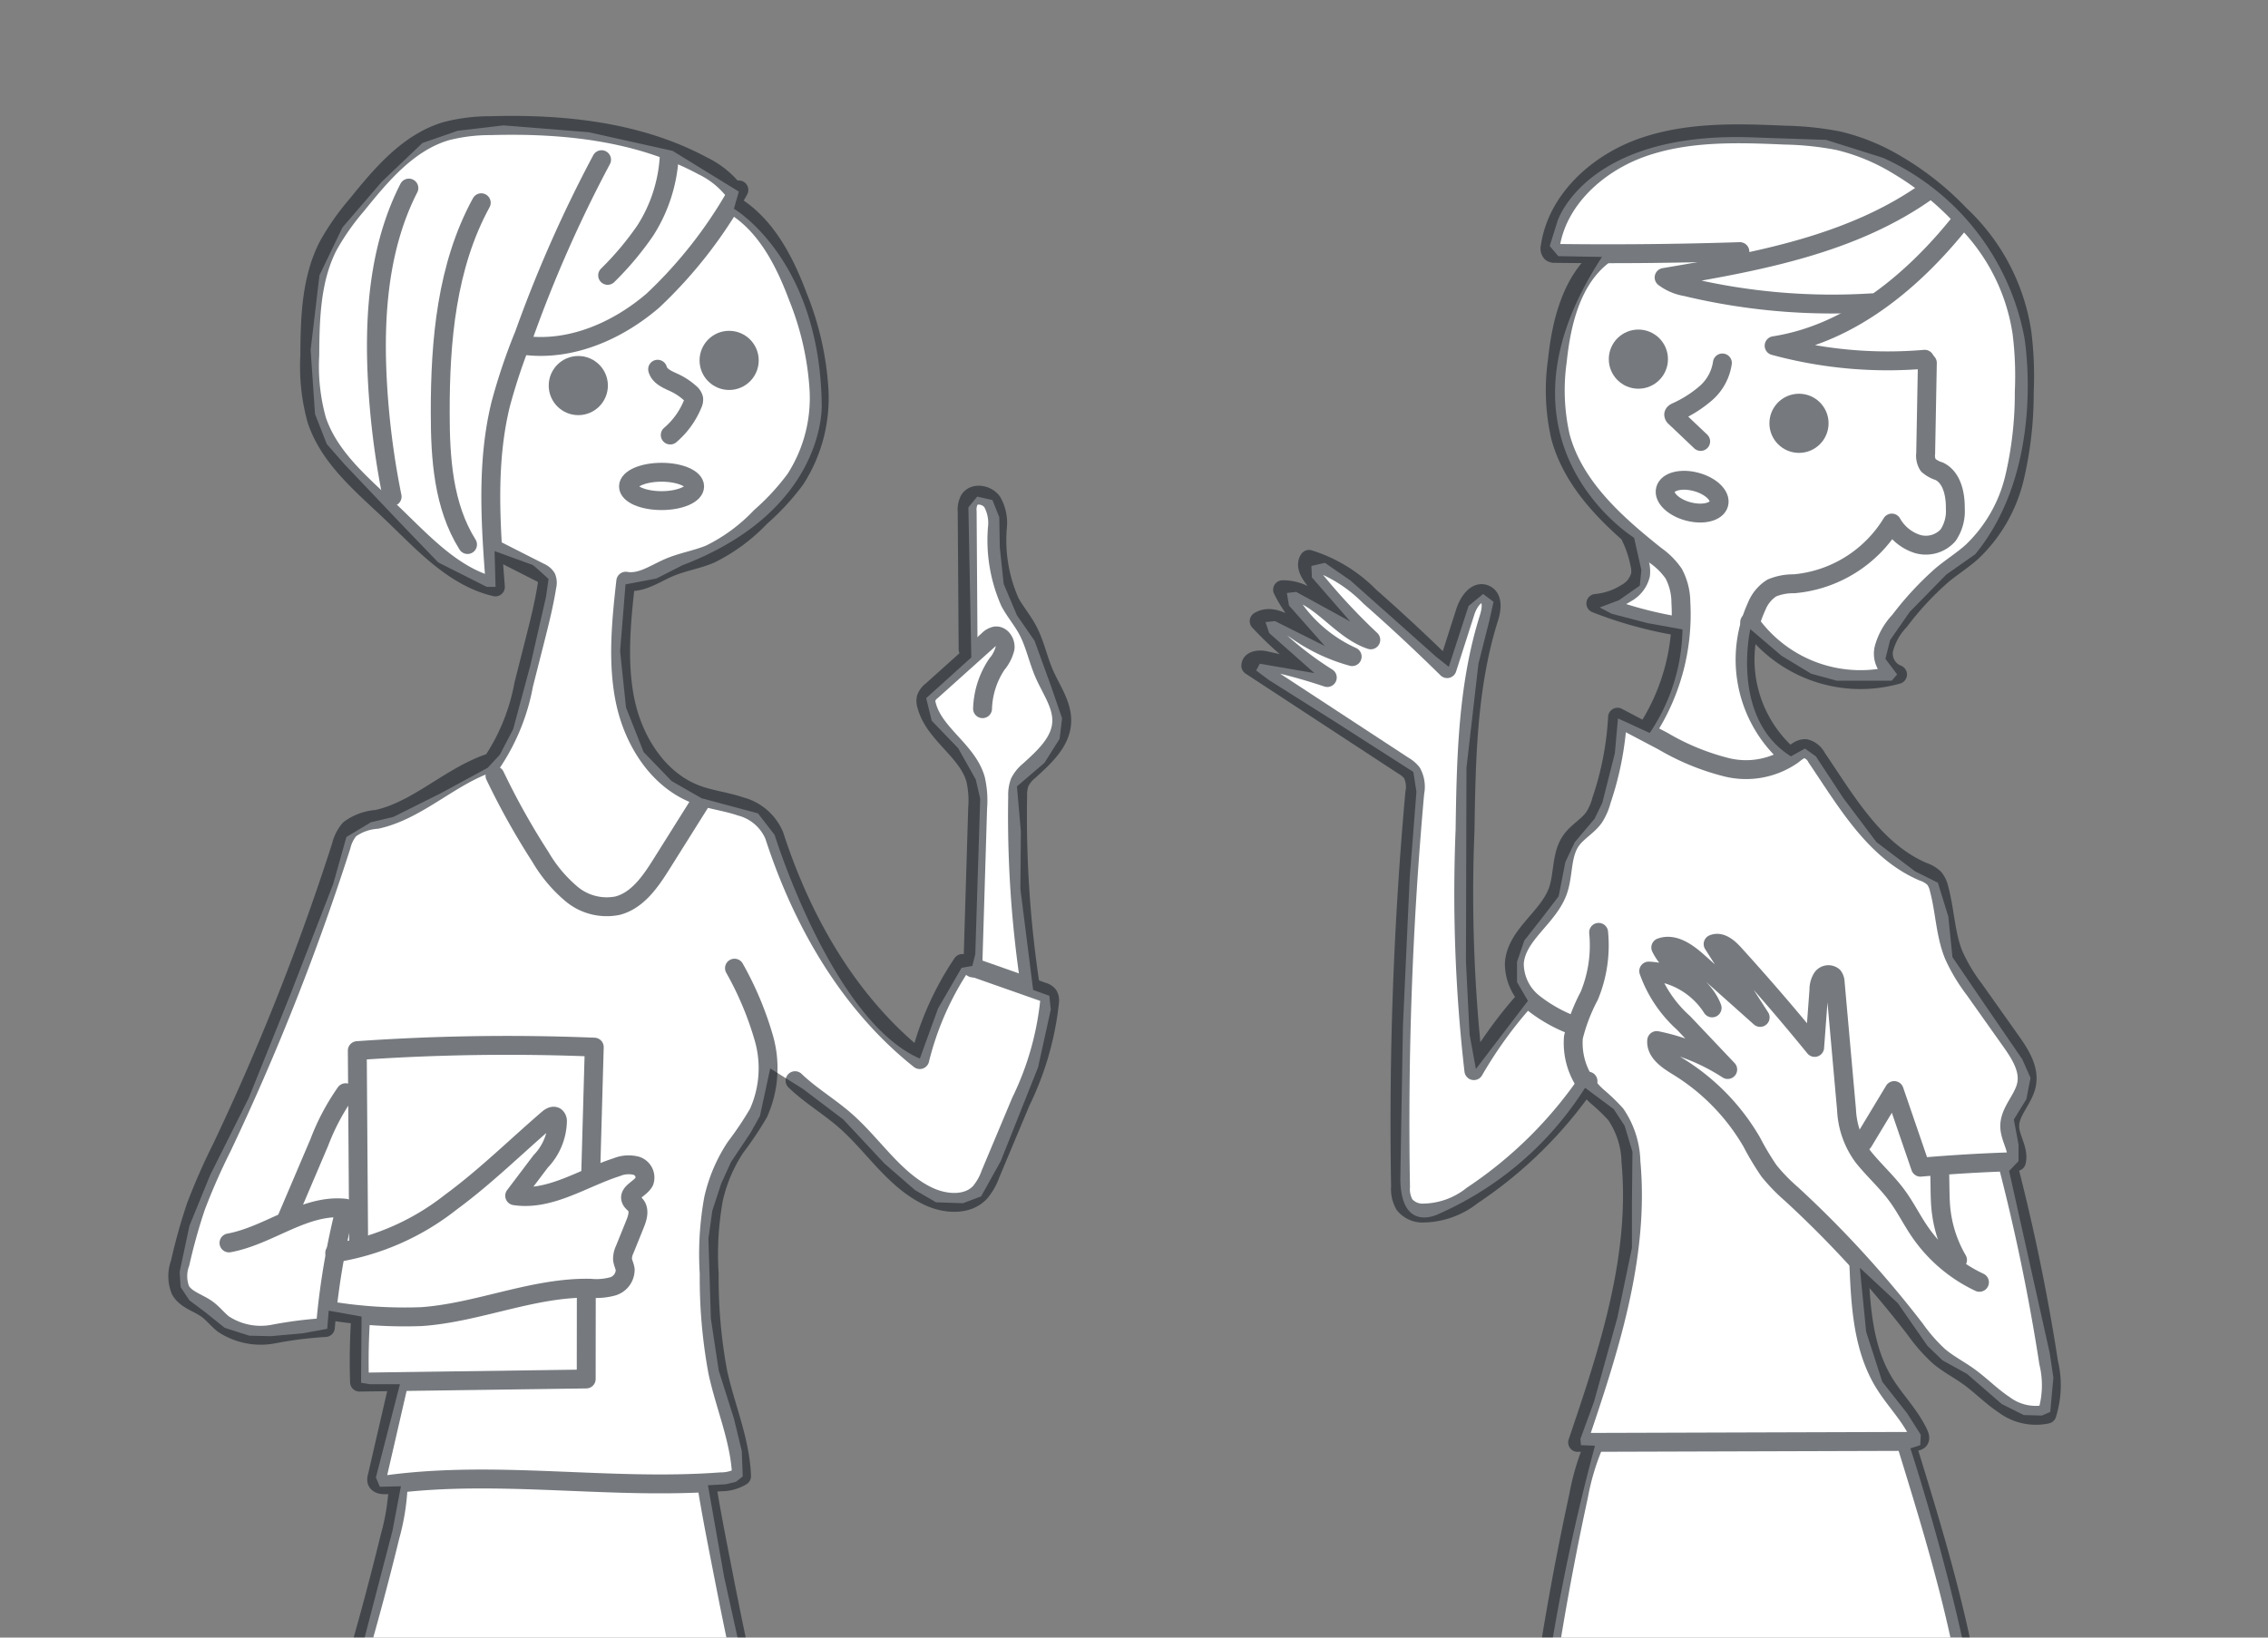 <svg xmlns="http://www.w3.org/2000/svg" width="180" height="130"><rect width="100%" height="100%" fill="#808080" stroke="none"/><defs><clipPath id="a"><path transform="translate(350 1232.078)" fill="#fff" d="M0 0h180v130H0z"/></clipPath></defs><g transform="translate(-350 -1232.078)" clip-path="url(#a)"><path data-name="white" d="M477.143 1252.474l-3.469-.062-.681-.805.62-1.982s2.292-7.249 15.8-6.629l5.513.186 4.523 1.425a19.66 19.66 0 0111.213 14.249s1.8 10.284-3.9 17.222l-2.292 1.61-2.912 2.974-1.549 2.23-.372 1.487.93 1.239-.434.5h-4.343l-2.045-.557-2.354-1.425-2.477-2.114s-1.611 7.063 3.222 10.1l1.115-.62.867.62 2.168 3.3 2.643 3.51 3.056 2.313 1.817.909.826 2.685.33 3.222 2.562 3.761 2.973 4.337.661 1.486-.334 1.695-.991 1.611.371 1.982v1.322l-.744.784 3.222 14.455.289 1.942-.248 2.726-.661.289-1.445-.041-1.735-.867-2.767-2.4-1.942-1.074-1.2-1.156-2.349-3.384-3.012-2.807.5 5.08 1.28 3.965 1.982 2.519 1.074 1.693-.042.826-.784.248s5.286 16.066 5.864 26.391h-35.77a165.238 165.238 0 014.874-26.6l-1.115-.041-.041-.5 1.074-2.932 1.858-6.691 1.156-5.534v-3.546l.041-4.088-.62-2.066-.867-1.321-2.272-1.693a26.306 26.306 0 01-11.563 9.99s-3.056 1.652-3.1-2.767l.206-12.1.537-11.771.536-6.856-.248-1.57-6.113-3.923-5.369-3.387-.991-.744.289-.536 4.337.744-3.593-3.181-.289-.867.744-.083 3.965 1.982-2.85-3.221-.165-.991.744-.083 4.295 2.354-3.052-3.507-.041-.909 1.074-.248 2.024 1.4 6.774 6.03 1.032.826 1.57-4.832 1.156-.95.826.619-.33 1.487-.867 3.428-.95 8.26-.041 15.405.289 5.782.5 2.726 4.13-5.41-.867-1.486v-1.607l.578-1.693 1.363-1.735 1.363-1.776.536-2.726.744-1.57 1.57-1.858.62-1.28.991-3.923.248-2.767 2.519 1.156a15.121 15.121 0 002.6-8.219l-2.768-.5-2.85-.744-.95-.5 1.528-.578 1.652-1.156.124-1.239-.578-2.561s-12.225-7.558-2.54-22.3m-53.642 35.034l3.582-3.232-.233-11.912.7-.856 1.207.272.545 1.363.039 2.375.309 2.92 1.051 2.491 1.4 2.024 1.285 3.543.9 2.608-.196 1.634-1.206 1.907-2.18 1.868.311 3.582-.039 4.555 1.012 8.019 1.285.467.117 1.09-1.012 4.593-2.96 7.439-1.558 2.8-1.441.545-2.139-.075-1.674-.973-2.414-2.1-3.271-3.5-3.191-2.417-2.609-1.635-.817 3.776-.74 1.324-1.558 2.335-.778 1.713-.7 2.141-.311 2.219.194 6.346.623 4.127 1.207 3.814.623 2.57.078 2.024-.545.428-.817.194-1.4.078 1.285 7.28 2.258 10.2 1.752 6.034h-36.052l2.764-8.565 2.963-11.369.662-3.5-1.674.039-.311-.74 1.907-7.4h-2.384l-.7-.116.039-5.256-2.608-.467-.117 1.44-1.907.35-2.57.234-1.713-.039-1.946-.623-1.554-1.246-1.246-.934-.7-1.051-.078-1.207.778-3.66 1.636-4.01 3.075-6.148 3.348-8.331 3.348-8.642 1.051-3.737 1.946-1.168 1.791-.428 3.737-1.868 3.738-2.026.973-1.051 1.051-2.024 1.363-5.061 1.245-5.45.2-1.4s-1.168-1.09-1.285-1.129-3-1.09-3-1.09l.078 2.842h-.7l-3.854-1.946-2.959-3.075-4.48-4.716-1.4-1.6-.934-2.375-.35-5.1.7-5.918 1.829-3.807 3.114-3.621 3.231-3.079 2.8-.973 3.623-.427 6.774.545 6.657 1.479 5.256 3.232-.389 1.363s6.813 3.971 6.968 15.533c0 0 .428 8.37-11.056 12.769l-2.063 1.05-2.453.467-.428 5.295.467 4.477 1.4 3.542 2.219 2.3 2.375 1.363 4.48 1.203 1.324 1.713s4.555 14.716 11.523 17.752l1.441-3.971 1.869-3.232.856-.155.234-.935.389-12.34-.35-1.519-1.4-2.492-2.1-2.18z" fill="#fff"/><g transform="translate(364.106 1242.032)" opacity=".6" stroke="#1a2229" stroke-width="1.5"><path data-name="パス 1295" d="M113.158 10.288c-2.5 1.9-3.336 5.265-3.664 8.39a16.642 16.642 0 00.238 6c1.054 3.977 4.347 6.909 7.566 9.471a5.769 5.769 0 011.429 1.435 4.885 4.885 0 01.569 2.27 16.889 16.889 0 01-2.6 10.021" fill="none" stroke-linecap="round" stroke-linejoin="round"/><path data-name="パス 1296" d="M138.859 18.859l-.134 7.19a1.406 1.406 0 00.2.924 2.352 2.352 0 00.874.482c1.019.5 1.292 1.823 1.279 2.958a3.408 3.408 0 01-.574 2.122 2.362 2.362 0 01-2.438.691 3.586 3.586 0 01-2.029-1.657 10.121 10.121 0 01-7.753 4.82 4.416 4.416 0 00-1.77.335 3.071 3.071 0 00-1.194 1.439 10.17 10.17 0 002.422 11.787" fill="none" stroke-linecap="round" stroke-linejoin="round"/><path data-name="パス 1297" d="M123.979 10.02q-7.33.237-14.666.142a.469.469 0 01-.289-.067.464.464 0 01-.1-.44c.531-3.754 3.779-6.671 7.359-7.918s7.473-1.134 11.26-.964a24.544 24.544 0 014.253.445 16.267 16.267 0 014.71 1.947 22.873 22.873 0 014.948 3.948 16.042 16.042 0 014.918 9.381 27.89 27.89 0 01.178 4.676 29.3 29.3 0 01-.775 6.809 11.889 11.889 0 01-3.374 5.873c-.744.665-1.593 1.2-2.364 1.836a24.474 24.474 0 00-3.379 3.641 5.157 5.157 0 00-1.244 2.2 1.771 1.771 0 001.078 2.059 10.765 10.765 0 01-11.735-4.149" fill="none" stroke-linecap="round" stroke-linejoin="round"/><path data-name="パス 1298" d="M115.333 32.695a9.053 9.053 0 01.709 2.142 2.454 2.454 0 01.052.844 2.26 2.26 0 01-1.121 1.44 5.383 5.383 0 01-2.426.826 32.515 32.515 0 006.658 1.827" fill="none" stroke-linecap="round" stroke-linejoin="round"/><path data-name="パス 1299" d="M122.591 18.859a3.935 3.935 0 01-1.312 2.4 9.539 9.539 0 01-2.352 1.493c-.086.042-.185.1-.2.2a.289.289 0 00.123.221l2.017 1.915" fill="none" stroke-linecap="round" stroke-linejoin="round"/><path data-name="パス 1300" d="M141.57 7.558c-3.791 4.784-8.842 8.989-14.872 9.931a34.366 34.366 0 0011.948 1.078" fill="none" stroke-linecap="round" stroke-linejoin="round"/><path data-name="パス 1301" d="M138.941 5.149c-6.034 4.336-13.646 5.688-20.974 6.924a3.981 3.981 0 001.733.736 49.783 49.783 0 0014.759 1.275" fill="none" stroke-linecap="round" stroke-linejoin="round"/><circle data-name="楕円形 46" cx="1.598" cy="1.598" r="1.598" transform="translate(127.073 22.052)" fill="#1a2229" stroke-linecap="round" stroke-linejoin="round"/><circle data-name="楕円形 47" cx="1.598" cy="1.598" r="1.598" transform="translate(114.326 16.958)" fill="#1a2229" stroke-linecap="round" stroke-linejoin="round"/><path data-name="パス 1302" d="M133.77 80.697l2.458-4.077 2.087 6.084q3.8-.333 7.611-.444c.229-.931-.516-1.834-.529-2.792-.017-1.214 1.111-2.155 1.338-3.347.237-1.237-.528-2.421-1.256-3.448l-2.884-4.071a14.037 14.037 0 01-1.632-2.718c-.689-1.678-.7-3.554-1.179-5.3a1.964 1.964 0 00-.391-.828 2.443 2.443 0 00-.881-.512c-3.852-1.651-6.088-5.591-8.441-9.058a1.359 1.359 0 00-.867-.707c-.4-.042-.738.263-1.055.51a6.457 6.457 0 01-5.222.967 19.131 19.131 0 01-5.05-2.075l-3.607-1.9a24.562 24.562 0 01-1.271 6.592 4.693 4.693 0 01-.594 1.365c-.5.7-1.316 1.124-1.814 1.825-.81 1.14-.587 2.708-1.062 4.025-.768 2.13-3.309 3.477-3.449 5.738a4 4 0 001.5 3.132 11.832 11.832 0 003.115 1.767" fill="none" stroke-linecap="round" stroke-linejoin="round"/><path data-name="パス 1303" d="M112.769 64.061a10.5 10.5 0 01-.742 5.034 14.216 14.216 0 00-1.258 3.288 5.671 5.671 0 001.908 4.725 15.208 15.208 0 011.448 1.395 6.945 6.945 0 011.209 3.773c.7 7.585-1.786 15.062-4.232 22.275l26.752-.081a.455.455 0 00.337-.094c.119-.125.061-.327-.011-.483-.688-1.5-1.91-2.688-2.769-4.1-1.676-2.756-1.855-6.136-1.988-9.359" fill="none" stroke-linecap="round" stroke-linejoin="round"/><path data-name="パス 1304" d="M145.203 82.327a160.959 160.959 0 013.281 15.882 7.678 7.678 0 01-.135 4.1 4.2 4.2 0 01-3.4-.75c-1-.659-1.839-1.536-2.812-2.236-.779-.56-1.644-1-2.376-1.626a13.463 13.463 0 01-1.856-2.117 85.168 85.168 0 00-9.8-10.718 14.564 14.564 0 01-1.81-1.861 21.929 21.929 0 01-1.377-2.3 17.12 17.12 0 00-5.864-6c-.8-.487-1.757-1.121-1.676-2.052a16.27 16.27 0 015.635 2.3l-3.506-3.7a10.061 10.061 0 01-2.762-4.115 6.335 6.335 0 015.031 2.923c-.724-1.99-3.148-2.889-4.074-4.794 1.049-.384 2.13.413 2.963 1.157l4.924 4.392q-1.875-2.9-3.733-5.822c.6-.245 1.213.276 1.647.754q3.307 3.636 6.412 7.45l.338-4.566a1.73 1.73 0 01.263-.955.6.6 0 01.872-.117.866.866 0 01.157.508l.9 10.091a6.786 6.786 0 001.33 3.738c.857 1.071 1.895 1.99 2.7 3.1.655.895 1.15 1.9 1.775 2.813a11.88 11.88 0 004.743 4.036" fill="none" stroke-linecap="round" stroke-linejoin="round"/><path data-name="パス 1305" d="M139.838 82.831l.024 1.533c.009.54.018 1.08.07 1.617a10.066 10.066 0 001.321 4.088" fill="none" stroke-linecap="round" stroke-linejoin="round"/><path data-name="パス 1306" d="M107.043 69.288a34.012 34.012 0 00-4.175 5.749 123.248 123.248 0 01-.7-19.09c.087-5.676.19-11.446 1.9-16.86.205-.652.335-1.553-.281-1.848-.718-.344-1.349.6-1.593 1.359l-1.45 4.526q-2.984-2.945-6.133-5.714a11.584 11.584 0 00-4.827-2.958c-.319.481.05 1.11.414 1.559a49.214 49.214 0 004.488 4.829c-2.594-.857-4.267-4.023-7-3.979a11.474 11.474 0 005.523 5.31 14.12 14.12 0 01-4.244-1.965c-.949-.65-2.153-1.448-3.137-.85a26.792 26.792 0 005.406 4.476 44.348 44.348 0 00-4.97-1.356c-.44-.093-1.085-.029-1.1.42L97.3 50.844a2.309 2.309 0 01.646.548 2.335 2.335 0 01.232 1.586 291.807 291.807 0 00-1.131 31.279 2.486 2.486 0 00.314 1.419 1.851 1.851 0 001.34.668 6.375 6.375 0 004.042-1.4 33.714 33.714 0 009.183-9.073" fill="none" stroke-linecap="round" stroke-linejoin="round"/><path data-name="パス 1307" d="M137.175 104.611c1.541 5 3.083 10 4.21 15.1 2.4 10.891 2.889 22.1 3.365 33.243a12.881 12.881 0 01-.088 2.85" fill="none" stroke-linecap="round" stroke-linejoin="round"/><path data-name="パス 1308" d="M112.394 104.72a19.355 19.355 0 00-1.211 4.056 226.906 226.906 0 00-5.173 46.5" fill="none" stroke-linecap="round" stroke-linejoin="round"/><path data-name="パス 1309" d="M44.536 5.123a35.973 35.973 0 01-6.819 8.781c-2.822 2.428-6.546 4.044-10.236 3.559" fill="none" stroke-linecap="round" stroke-linejoin="round"/><path data-name="パス 1310" d="M33.637 2.723a104.05 104.05 0 00-6.143 13.889 45.925 45.925 0 00-1.862 5.518c-1.159 4.72-.794 9.664-.421 14.51-3.314-.778-5.739-3.507-8.2-5.855-2.322-2.213-4.968-4.357-5.98-7.4a16.007 16.007 0 01-.55-5.162c.017-2.966.109-6.054 1.473-8.688a19.542 19.542 0 012.244-3.2c1.968-2.438 4.126-5.008 7.134-5.884a13.874 13.874 0 013.5-.43c5.776-.166 11.747.455 16.835 3.192a7.006 7.006 0 012.27 1.737" fill="none" stroke-linecap="round" stroke-linejoin="round"/><path data-name="パス 1311" d="M39.007 2.47a12.159 12.159 0 01-1.9 5.879 24.176 24.176 0 01-2.987 3.556" fill="none" stroke-linecap="round" stroke-linejoin="round"/><path data-name="パス 1312" d="M24.089 6.14c-2.75 5.026-3.265 10.959-3.256 16.689 0 3.6.249 7.393 2.167 10.445" fill="none" stroke-linecap="round" stroke-linejoin="round"/><path data-name="パス 1313" d="M17.014 29.47a63.455 63.455 0 01-1.179-9.4c-.257-5.154.16-10.5 2.509-15.093" fill="none" stroke-linecap="round" stroke-linejoin="round"/><path data-name="パス 1314" d="M38.087 19.358c.161.592.841.838 1.394 1.1a4.993 4.993 0 011.157.776.83.83 0 01.312.475.84.84 0 01-.085.414 6.422 6.422 0 01-1.777 2.456" fill="none" stroke-linecap="round" stroke-linejoin="round"/><path data-name="パス 1315" d="M25.292 33.729l3.436 1.746a1.128 1.128 0 01.527.422 1.1 1.1 0 01.043.684c-.228 1.451-.59 2.877-.95 4.3l-.89 3.509a16.392 16.392 0 01-2.494 6.16c-3.226 1-5.864 3.819-9.161 4.54a4.132 4.132 0 00-2.165.792 3.211 3.211 0 00-.665 1.324 193.07 193.07 0 01-9.475 23.945 50.6 50.6 0 00-2.055 4.676 44.481 44.481 0 00-1.25 4.476 3.012 3.012 0 00.02 2.155c.429.771 1.413 1 2.125 1.521.462.337.815.8 1.263 1.162a5.376 5.376 0 003.982.811 31.793 31.793 0 014.135-.522 58.491 58.491 0 011.587-9.469c-3.226-.357-6.045 2.171-9.238 2.754" fill="none" stroke-linecap="round" stroke-linejoin="round"/><path data-name="パス 1316" d="M44.044 6.297c2.623 1.557 4.115 4.464 5.184 7.321a23.5 23.5 0 011.664 7.307 11.91 11.91 0 01-1.871 7.159 18.947 18.947 0 01-2.767 3 14.039 14.039 0 01-4 2.949c-1.062.444-2.221.621-3.278 1.077-1.116.482-2.22 1.288-3.417 1.074-.359 3.166-.7 6.584-.006 9.694s2.634 6.127 5.619 7.242c1.138.424 2.366.556 3.515.949a3.994 3.994 0 012.656 2.3c2.21 6.824 5.931 13.329 11.548 17.792a23.852 23.852 0 013.378-7.629l6.371 2.242a.891.891 0 01.452.271.854.854 0 01.1.549 23.749 23.749 0 01-2.277 7.9l-2.414 5.753a4.671 4.671 0 01-.841 1.472c-1.035 1.079-2.838.912-4.178.251-2.658-1.309-4.286-4.027-6.516-5.978-1.274-1.114-2.753-1.983-3.973-3.156" fill="none" stroke-linecap="round" stroke-linejoin="round"/><path data-name="パス 1317" d="M44.187 66.904a25.824 25.824 0 012.338 5.578 8.678 8.678 0 01-.434 5.921 27.2 27.2 0 01-1.816 2.71 12.286 12.286 0 00-1.747 4.093 24.54 24.54 0 00-.348 5.95 40.839 40.839 0 00.681 7.81c.6 2.767 1.788 5.434 1.888 8.265a3.122 3.122 0 01-1.642.448c-8.8.663-17.7-.958-26.447.221-.342.046-.812.008-.868-.332a.656.656 0 01.025-.255l1.736-7.533" fill="none" stroke-linecap="round" stroke-linejoin="round"/><path data-name="パス 1318" d="M41.485 53.715l-3.076 4.9c-.878 1.4-1.906 2.914-3.507 3.328a4.353 4.353 0 01-3.629-.913 11.24 11.24 0 01-2.483-2.949 58.223 58.223 0 01-3.612-6.458" fill="none" stroke-linecap="round" stroke-linejoin="round"/><path data-name="パス 1319" d="M8.695 86.7l2.537-5.955a17.946 17.946 0 012.092-3.955" fill="none" stroke-linecap="round" stroke-linejoin="round"/><path data-name="パス 1320" d="M12.46 89.511a19.843 19.843 0 009.211-4.03c2.732-2.005 5.15-4.4 7.72-6.611.173-.148.426-.3.607-.162a.461.461 0 01.139.323 4.751 4.751 0 01-1.337 3.217l-2.057 2.722c2.805.421 5.393-1.4 8.093-2.266a2.473 2.473 0 011.549-.116.979.979 0 01.649 1.241c-.281.577-1.307.872-1.056 1.463.075.176.252.282.371.433.322.408.14 1-.054 1.481l-.81 2.007a1.792 1.792 0 00-.185.789c.023.282.177.539.212.821a1.378 1.378 0 01-.987 1.341 4.924 4.924 0 01-1.782.148c-4.531-.087-8.855 1.926-13.375 2.252a36.318 36.318 0 01-7.4-.479" fill="none" stroke-linecap="round" stroke-linejoin="round"/><path data-name="パス 1321" d="M14.357 88.621l-.106-15.172a170.426 170.426 0 0118.807-.277l-.283 10.054" fill="none" stroke-linecap="round" stroke-linejoin="round"/><path data-name="パス 1322" d="M32.426 92.746l-.008 6.77-17.99.25a51.806 51.806 0 01.1-5.3" fill="none" stroke-linecap="round" stroke-linejoin="round"/><circle data-name="楕円形 48" cx="1.598" cy="1.598" r="1.598" transform="translate(42.164 17.058)" fill="#1a2229" stroke-linecap="round" stroke-linejoin="round"/><circle data-name="楕円形 49" cx="1.598" cy="1.598" r="1.598" transform="translate(30.193 19.056)" fill="#1a2229" stroke-linecap="round" stroke-linejoin="round"/><path data-name="パス 1323" d="M63.1 66.887l.385-12.693a7.557 7.557 0 00-.164-2.287c-.649-2.291-3.312-3.591-3.894-5.9a1.1 1.1 0 01-.031-.528 1.294 1.294 0 01.449-.6l4.468-4.008a1.15 1.15 0 01.577-.339c.474-.065.831.5.771.974a3.107 3.107 0 01-.649 1.265 6.709 6.709 0 00-1.138 3.533" fill="none" stroke-linecap="round" stroke-linejoin="round"/><path data-name="パス 1324" d="M62.727 41.585l-.073-10.925a1.662 1.662 0 01.182-.946c.392-.591 1.385-.4 1.8.17a3.387 3.387 0 01.418 2.045 12.119 12.119 0 00.994 5.913c.419.772 1 1.45 1.411 2.225.586 1.1.821 2.346 1.321 3.486.556 1.267 1.457 2.48 1.376 3.862-.093 1.574-1.414 2.751-2.579 3.813a2.839 2.839 0 00-.752.922 2.881 2.881 0 00-.164 1.092 90.147 90.147 0 001.01 15.143" fill="none" stroke-linecap="round" stroke-linejoin="round"/><path data-name="パス 1325" d="M42.024 108.168c.339 2.067.742 4.124 1.144 6.179 1.285 6.567 2.583 13.173 5 19.414.547 1.415 1.152 2.811 1.566 4.27a59.555 59.555 0 011.138 6.354 40.5 40.5 0 002.972 9.8" fill="none" stroke-linecap="round" stroke-linejoin="round"/><path data-name="パス 1326" d="M17.489 108.135a17.877 17.877 0 01-.639 3.878A238.3 238.3 0 013.042 152.43" fill="none" stroke-linecap="round" stroke-linejoin="round"/><g data-name="楕円形 50" transform="translate(35.023 26.785)" fill="none"><ellipse cx="3.376" cy="1.876" rx="3.376" ry="1.876" stroke="none"/><ellipse cx="3.376" cy="1.876" rx="2.626" ry="1.126"/></g><g data-name="楕円形 51" transform="rotate(14.98 -43.056 461.606)" fill="none"><ellipse cx="2.945" cy="1.963" rx="2.945" ry="1.963" stroke="none"/><ellipse cx="2.945" cy="1.963" rx="2.195" ry="1.213"/></g></g></g></svg>